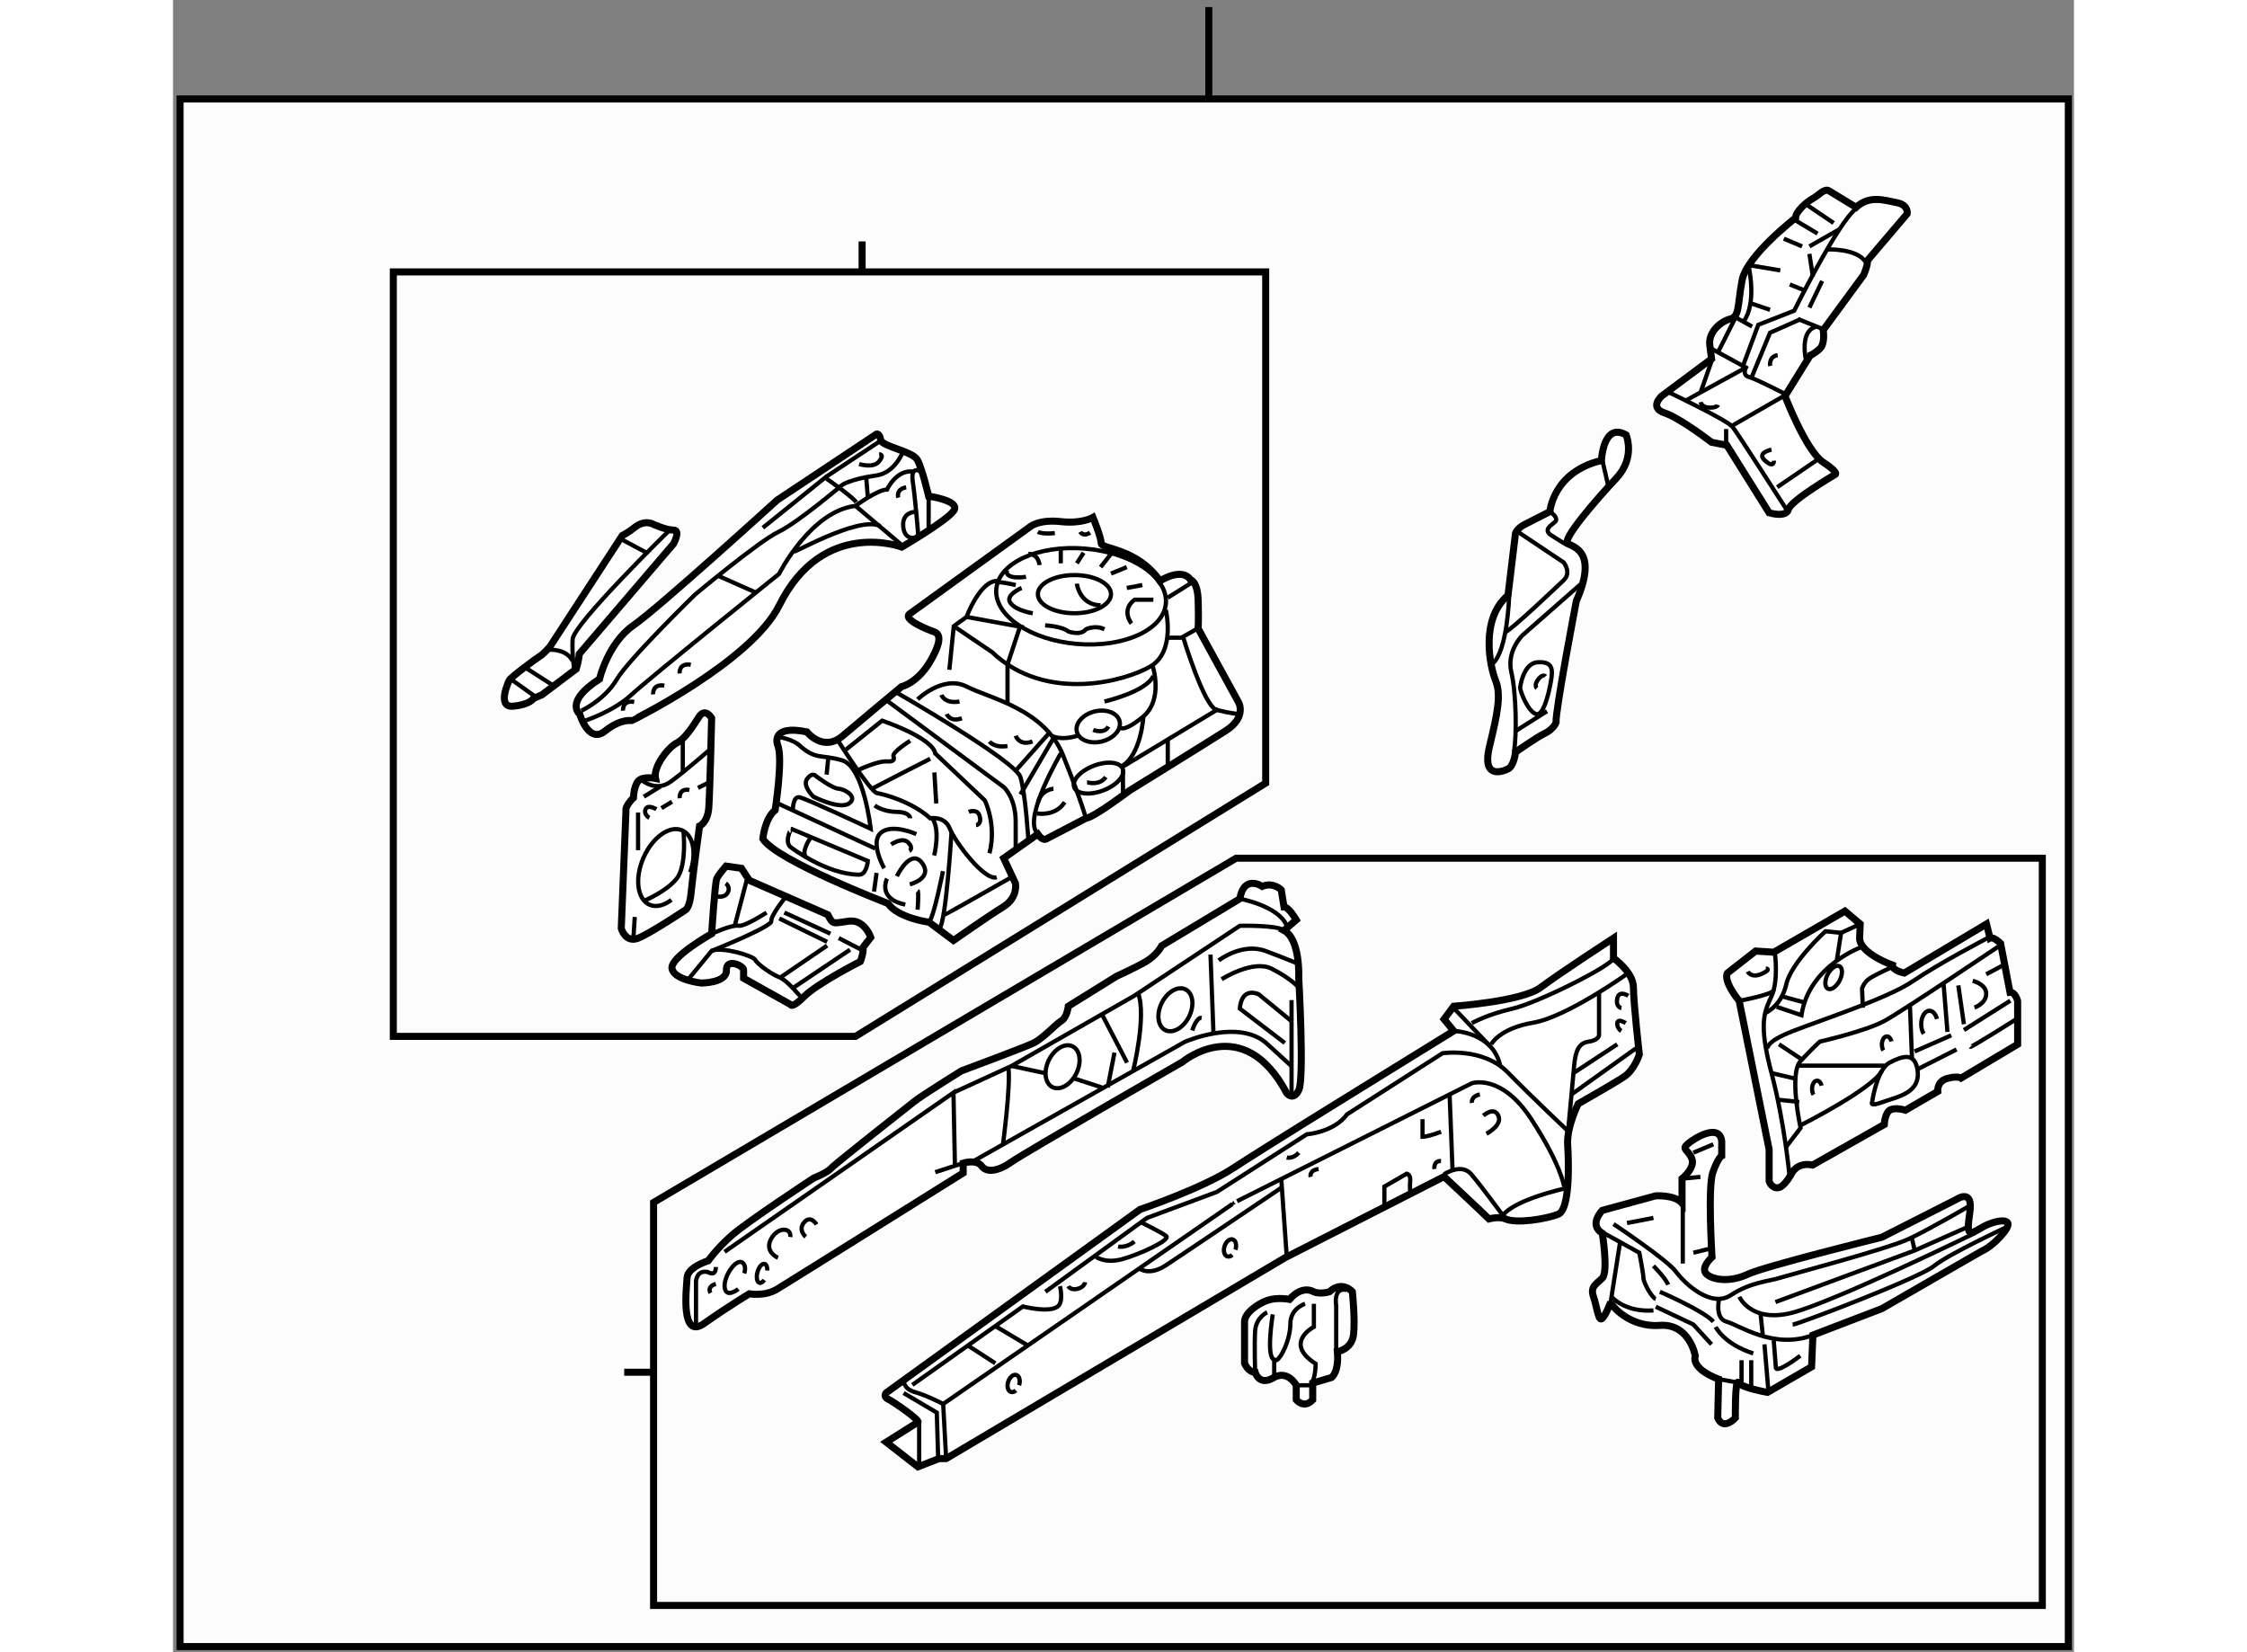 <?xml version="1.0" encoding="utf-8"?>
<!-- Generator: Adobe Illustrator 15.1.0, SVG Export Plug-In . SVG Version: 6.00 Build 0)  -->
<!DOCTYPE svg PUBLIC "-//W3C//DTD SVG 1.1//EN" "http://www.w3.org/Graphics/SVG/1.1/DTD/svg11.dtd">
<svg version="1.1" xmlns="http://www.w3.org/2000/svg" xmlns:xlink="http://www.w3.org/1999/xlink" x="0px" y="0px" width="244.8px"
	 height="180px" viewBox="20.94 13.75 134.829 117.187" enable-background="new 0 0 244.8 180" xml:space="preserve">
	
<rect x="20.94" y="13.75" width="134.829" height="117.187" fill="#808080" stroke="none"/>
	
<g><rect x="21.44" y="20.769" fill="#FCFCFC" stroke="#000000" stroke-width="0.5" width="133.929" height="109.768"></rect><line fill="#FCFCFC" stroke="#000000" stroke-width="0.5" x1="94.405" y1="14.25" x2="94.405" y2="20.72"></line></g>



	
<g><polygon fill="#FCFCFC" stroke="#000000" stroke-width="0.5" points="36.565,33.037 98.44,33.037 98.44,69.295 69.347,87.258 
			36.565,87.258 		"></polygon><line fill="#FCFCFC" stroke="#000000" stroke-width="0.5" x1="69.815" y1="30.871" x2="69.815" y2="33.037"></line></g><g><path fill="#FFFFFF" stroke="#000000" stroke-width="0.5" d="M72.607,62.454c0,0,1.166-0.25,2.083-1.875s0.542-1.917,0.167-2.042
			s-2.208-0.858-1.667-1.25l8.583-6.208c0,0,0.625-0.5,2.125-0.333s2.292-0.292,2.292-0.292s0.583,1.417,0.583,1.833
			s2.542,0.333,4.167,2.667c0,0,1.542-1,2.167-0.083c0,0,0.5,0.083,0.542,1.458s0,2,0,2l2.875,5.25c0,0,0.583,1.042-0.917,2
			s-6.833,4.25-6.833,4.25s-2.542,1.917-3.083,1.958l-2.792,1.458c0,0-0.25,0.208-0.625-0.333l-2.417,1.708l0.833,1.781
			c0,0,0.208,1.01-0.875,1.677s-3.521,2.375-3.521,2.375l-1.729-1.292c0,0-2.208-0.292-2.917-1.333c0,0-7.917-3.041-8.875-4.583
			c0,0,0.125-1.417,0.875-2.042c0,0,0.583-3.75,0.167-4.625c0,0-0.542-1.458,2.083-0.917c0,0,1.146,1.472,2.542,0.281
			C69.722,64.85,72.607,62.454,72.607,62.454z"></path><ellipse transform="matrix(0.997 0.084 -0.084 0.997 4.968 -6.926)" fill="none" stroke="#000000" stroke-width="0.3" cx="85.335" cy="55.968" rx="6.032" ry="3.391"></ellipse><path fill="none" stroke="#000000" stroke-width="0.3" d="M91.354,57.006c0,0,0.712,2.938-1.069,4s-7.438,2.625-11.25-1
			l-2.719-1.844"></path><path fill="none" stroke="#000000" stroke-width="0.3" d="M76.003,61.256l0.313-3.094l0.906-0.656c0,0,0.971-2.632,2.22-2.55"></path><line fill="none" stroke="#000000" stroke-width="0.3" x1="81.287" y1="58.251" x2="77.222" y2="57.506"></line><polyline fill="none" stroke="#000000" stroke-width="0.3" points="80.128,63.631 80.128,60.877 81.044,58.105 		"></polyline><path fill="none" stroke="#000000" stroke-width="0.3" d="M73.753,63.35c0,0,1.813-1.75,3.469-0.906s5.531,1.594,6.844,4.875
			s1.625,4.469,1.625,4.469"></path><ellipse transform="matrix(-0.971 0.239 -0.239 -0.971 186.212 107.979)" fill="none" stroke="#000000" stroke-width="0.3" cx="86.557" cy="65.283" rx="1.562" ry="1.094"></ellipse><path fill="none" stroke="#000000" stroke-width="0.3" d="M90.407,60.927c0,0,0.83,2.454-0.701,3.688s-1.633,0.668-1.633,0.668"></path><ellipse transform="matrix(0.935 -0.355 0.355 0.935 -18.832 35.209)" fill="none" stroke="#000000" stroke-width="0.3" cx="86.564" cy="68.941" rx="1.844" ry="0.938"></ellipse><path fill="none" stroke="#000000" stroke-width="0.3" d="M86.206,65.521c0,0,0.781,0.32,1.078-0.238"></path><path fill="none" stroke="#000000" stroke-width="0.3" d="M85.769,69.24c0.047,0,0.875,0.266,1.328-0.375"></path><line fill="none" stroke="#000000" stroke-width="0.3" x1="88.319" y1="70.1" x2="88.313" y2="68.411"></line><path fill="none" stroke="#000000" stroke-width="0.3" d="M88.183,68.122c1.43-0.775,1.583-3.558,1.583-3.558"></path><line fill="none" stroke="#000000" stroke-width="0.3" x1="95.081" y1="64.037" x2="88.313" y2="68.122"></line><polyline fill="none" stroke="#000000" stroke-width="0.3" points="91.453,58.98 92.456,58.98 93.519,58.381 		"></polyline><path fill="none" stroke="#000000" stroke-width="0.3" d="M92.597,58.98c0,0,1.474,4.898,2.37,5.126s1.537,0.29,1.537,0.29"></path><path fill="none" stroke="#000000" stroke-width="0.3" d="M87.003,63.506c0,0,2.969-0.682,3.469-1.817"></path><path fill="none" stroke="#000000" stroke-width="0.3" d="M83.265,65.936c0,0,0.584,0.371,1.832,0"></path><path fill="none" stroke="#000000" stroke-width="0.3" d="M72.169,62.818c0,0,8.51,4.875,8.875,6.047s0.566,4.516,0.566,4.516"></path><line fill="none" stroke="#000000" stroke-width="0.3" x1="83.093" y1="65.728" x2="80.707" y2="68.411"></line><line fill="none" stroke="#000000" stroke-width="0.3" x1="83.389" y1="66.101" x2="81.044" y2="70.1"></line><path fill="none" stroke="#000000" stroke-width="0.3" d="M83.905,67.193c0,0-2.662,4.531-1.688,5.625"></path><path fill="none" stroke="#000000" stroke-width="0.3" d="M83.389,69.693c0,0-0.859,0.055-1.095,0.952"></path><path fill="none" stroke="#000000" stroke-width="0.3" d="M82.217,71.443c0,0,1.304,0.251,1.964-0.798"></path><path fill="none" stroke="#000000" stroke-width="0.3" d="M78.847,66.343c0,0,0.344,0.476,1.281,0.319"></path><path fill="none" stroke="#000000" stroke-width="0.3" d="M80.707,65.936c0,0,0.243,0.748,1.193,0.407"></path><path fill="none" stroke="#000000" stroke-width="0.3" d="M75.815,64.396c0,0,0.243,0.609,1.075,0.297"></path><path fill="none" stroke="#000000" stroke-width="0.3" d="M75.44,63.037c0,0,0.219,0.656,1.281,0.469"></path><path fill="none" stroke="#000000" stroke-width="0.3" d="M71.581,63.447l8.288,6.137c0,0,0.838,0.734,0.838,2.453
			c0,1.001,0.001,1.897,0.001,1.897"></path><path fill="none" stroke="#000000" stroke-width="0.3" d="M68.568,67l2.669-2.135c0,0,3.578,1.203,3.766,2.328l3.516,3.328
			c0,0,0.859,1.719,0.328,3.75"></path><path fill="none" stroke="#000000" stroke-width="0.3" d="M70.534,69.693c0.063-0.063,4.109-2.125,4.109-2.125"></path><path fill="none" stroke="#000000" stroke-width="0.3" d="M68.144,66.343c0,0,2.281,3.601,2.734,3.663s2.484,0.609,3.766,1.781
			c0,0,1.031-0.188,1.391,0.734s2.438,3.719,3.328,3.453"></path><path fill="none" stroke="#000000" stroke-width="0.3" d="M75.675,78.631c0.047,0,4.688-2.639,4.688-2.639"></path><path fill="none" stroke="#000000" stroke-width="0.3" d="M76.155,72.783c0,0-0.387,6.395-0.855,6.816"></path><path fill="none" stroke="#000000" stroke-width="0.3" d="M75.55,75.537c0,0-0.625,3.156-0.953,3.547"></path><path fill="none" stroke="#000000" stroke-width="0.3" d="M73.198,76.475c0,0,1.617-0.406,0.914-1.453
			c-0.827-1.231-1.828,0.875-1.828,0.875"></path><path fill="none" stroke="#000000" stroke-width="0.3" d="M71.378,75.334c0,0-1.031-1.828-0.234-2.516s2.516,0.094,2.516,0.094"></path><path fill="none" stroke="#000000" stroke-width="0.3" d="M74.925,74.428c0,0,0.469-1.828-0.141-2.641"></path><path fill="none" stroke="#000000" stroke-width="0.3" d="M71.878,73.646c0,0,0.781-0.563,1.203-0.141s0.078,0.594,0.078,0.594"></path><path fill="none" stroke="#000000" stroke-width="0.3" d="M70.706,70.881c0,0,0.558,0.438,1.544,0.453s0.971,0.453,0.971,0.453"></path><line fill="none" stroke="#000000" stroke-width="0.3" x1="75.073" y1="70.74" x2="74.94" y2="68.537"></line><path fill="none" stroke="#000000" stroke-width="0.3" d="M77.378,71.334c0,0,0.641-0.266,0.781,0.328s-0.266,0.609-0.266,0.609"></path><path fill="none" stroke="#000000" stroke-width="0.3" d="M71.581,76.068c0,0-0.723,1.437,1.297,1.844"></path><path fill="none" stroke="#000000" stroke-width="0.3" d="M73.753,76.928c0.094,0.063,0,1.344,0,1.344"></path><line fill="none" stroke="#000000" stroke-width="0.3" x1="70.841" y1="75.662" x2="70.659" y2="76.99"></line><path fill="none" stroke="#000000" stroke-width="0.3" d="M64.784,73.865c0,0,2.538,1.922,4.828,1.922
			c0.531,0,0.609-0.969,0.609-0.969l-5.438-2.283C64.784,72.535,64.244,73.495,64.784,73.865z"></path><path fill="none" stroke="#000000" stroke-width="0.3" d="M66.128,73.209c0,0-0.691,1.021-0.268,1.354"></path><line fill="none" stroke="#000000" stroke-width="0.3" x1="63.847" y1="70.74" x2="70.75" y2="73.935"></line><path fill="none" stroke="#000000" stroke-width="0.3" d="M64.909,71.167c0,0-0.016-0.974,0.484-0.865s5.031,2.232,5.031,2.232
			s-0.484-4.404-2.031-4.857s-1.859,0.024-3.141-1.16"></path><path fill="none" stroke="#000000" stroke-width="0.3" d="M63.925,66.021c0,0,0.914,0.161,1.379,0.542"></path><line fill="none" stroke="#000000" stroke-width="0.3" x1="67.298" y1="68.691" x2="67.425" y2="67.396"></line><path fill="none" stroke="#000000" stroke-width="0.3" d="M73.222,66.293c0,0-1.297,0.807-1.188,1.104
			c0,0,0.234,0.406-0.453,0.359s-2.078,0.628-2.078,0.628"></path><path fill="none" stroke="#000000" stroke-width="0.3" d="M66.55,68.803c0,0,1.125,0.859,1.594,0.891s1.406,0.594,0.734,1.047
			s-2.516-0.484-2.516-0.484s-0.827-0.781-0.437-1.281S66.55,68.803,66.55,68.803z"></path><line fill="none" stroke="#000000" stroke-width="0.3" x1="91.494" y1="66.202" x2="91.494" y2="67.996"></line><line fill="none" stroke="#000000" stroke-width="0.3" x1="91.494" y1="56.141" x2="93.19" y2="55.079"></line><ellipse fill="none" stroke="#000000" stroke-width="0.3" cx="84.874" cy="55.892" rx="2.594" ry="1.354"></ellipse><line fill="none" stroke="#000000" stroke-width="0.3" x1="85.045" y1="53.704" x2="85.524" y2="52.954"></line><line fill="none" stroke="#000000" stroke-width="0.3" x1="86.732" y1="53.975" x2="87.467" y2="53.037"></line><line fill="none" stroke="#000000" stroke-width="0.3" x1="87.467" y1="54.433" x2="88.586" y2="53.975"></line><line fill="none" stroke="#000000" stroke-width="0.3" x1="88.586" y1="55.454" x2="89.69" y2="55.246"></line><path fill="none" stroke="#000000" stroke-width="0.3" d="M90.472,56.287h-1.333c-0.989,0.75-0.219,1.688-0.219,1.688"></path><path fill="none" stroke="#000000" stroke-width="0.3" d="M82.795,58.105c0,0,1.187,0.057,1.646,0.432c0,0,0.875,0.333,1.25-0.156
			c0,0,0.667-0.323,1.313,0"></path><path fill="none" stroke="#000000" stroke-width="0.3" d="M81.128,55.454c0,0-1.208,0.5-0.792,1.063s1.583,0.729,1.583,0.729"></path><path fill="none" stroke="#000000" stroke-width="0.3" d="M79.441,55.079c0-0.123,1.27,0.167,1.27,0.167"></path><path fill="none" stroke="#000000" stroke-width="0.3" d="M81.44,54.662c0,0-1.5,0.25-1.364-0.458"></path><path fill="none" stroke="#000000" stroke-width="0.3" d="M82.399,53.829c0,0-0.055-0.792-0.788-0.792"></path><line fill="none" stroke="#000000" stroke-width="0.3" x1="83.905" y1="53.704" x2="83.905" y2="52.585"></line><path fill="none" stroke="#000000" stroke-width="0.3" d="M85.045,55.147c0,0,0.188,1.516,1.688,1.536"></path><path fill="none" stroke="#000000" stroke-width="0.3" d="M82.28,51.475c0,0,0.328,0.188,1.203,0.083"></path><path fill="none" stroke="#000000" stroke-width="0.3" d="M85.284,51.475c0,0,0.198,0.375,0.698,0.058"></path></g>



	
<g><path fill="#FFFFFF" stroke="#000000" stroke-width="0.5" d="M63.94,56.683c3.104-6.24,8.688-4.131,8.688-4.131
			s3.188-1.859,3.688-2.578s-1.781-1.031-1.781-1.031s-0.469-2-0.813-2.594s-2.531-0.938-2.594-1.406s-0.287-0.406-0.287-0.406
			l-7.057,4.688c0,0-8.375,7.625-10.188,8.88s-2.406,3.807-2.406,3.807c-2.531,1.625-1.406,2.484-1.406,2.484
			s0.625,2.136,1.781,1.216s1.906-0.748,1.906-0.748S61.94,60.704,63.94,56.683z"></path><path fill="none" stroke="#000000" stroke-width="0.3" d="M50.159,64.865c0,0,2-0.641,3.281-1.828s10.484-8.583,10.484-8.583
			s2.234-4.449,5.422-4.824c0,0,1.563-1.156,2.234-1.156c0,0,0.641-1.406,1.828-1.281"></path><path fill="none" stroke="#000000" stroke-width="0.3" d="M49.909,64.157c0,0,1.656-0.776,2.5-2.213s5.563-6.028,5.563-6.028
			s4.531-3.784,5.906-4.44s4.5-3.313,4.5-3.313s0.541-0.425,2.438-0.688c1.354-0.188,1.913-1.722,1.913-1.722"></path><polyline fill="none" stroke="#000000" stroke-width="0.3" points="62.774,51.183 67.274,47.558 71.024,45.079 		"></polyline><path fill="none" stroke="#000000" stroke-width="0.3" d="M67.294,47.704c0,0,1.834,1.271,2.104,1.667"></path><line fill="none" stroke="#000000" stroke-width="0.3" x1="69.347" y1="49.631" x2="72.728" y2="52.493"></line><path fill="none" stroke="#000000" stroke-width="0.3" d="M65.128,52.787c-0.76,0.541,4.434-2.513,5.962-1.725"></path><line fill="none" stroke="#000000" stroke-width="0.3" x1="59.597" y1="54.587" x2="62.28" y2="55.779"></line><line fill="none" stroke="#000000" stroke-width="0.3" x1="70.105" y1="47.591" x2="70.221" y2="49.047"></line><path fill="none" stroke="#000000" stroke-width="0.3" d="M72.378,49.047c0,0-0.188-0.612,0.563-0.728"></path><path fill="none" stroke="#000000" stroke-width="0.3" d="M69.607,46.662c0,0,1,0.333,1.417-0.188s0-0.5,0-0.5"></path><path fill="none" stroke="#000000" stroke-width="0.3" d="M73.961,47.186c0,0-0.729-0.461-0.552,0.727s0.385,3.748,0.385,3.748"></path><line fill="none" stroke="#000000" stroke-width="0.3" x1="74.534" y1="48.943" x2="74.534" y2="51.183"></line><path fill="none" stroke="#000000" stroke-width="0.3" d="M73.544,50.063c0,0-0.883,0.002-0.816,0.999s0.816,0.83,0.816,0.83"></path><path fill="none" stroke="#000000" stroke-width="0.3" d="M52.857,64.157c0,0-0.083-0.766,0.792-0.62"></path><path fill="none" stroke="#000000" stroke-width="0.3" d="M54.995,62.999c0,0-0.083-0.766,0.792-0.62"></path><path fill="none" stroke="#000000" stroke-width="0.3" d="M56.87,61.519c0,0-0.083-0.766,0.792-0.62"></path></g>



	
<g><path fill="#FFFFFF" stroke="#000000" stroke-width="0.5" d="M44.784,62.006c0,0-0.938,1.945,0.281,1.832s1.438-0.55,1.438-0.55
			l0.594-0.251l2.438-1.837c0,0,0.187-0.569,0.218-1.069l6.688-7.813c0,0,0.531-0.969,0-0.969s-1.447-0.418-1.447-0.418
			s-0.59-0.362-1.344,0.252C53.252,51.506,52.8,51.74,52.8,51.74l-5.141,7.897c0,0-0.469,0.524-0.688,0.649
			S44.877,61.792,44.784,62.006z"></path><line fill="none" stroke="#000000" stroke-width="0.3" x1="52.753" y1="52.006" x2="54.503" y2="52.943"></line><path fill="none" stroke="#000000" stroke-width="0.3" d="M56.081,51.428c0,0-6.734,6.578-6.797,7.656s0.109,2.116,0.109,2.116"></path><path fill="none" stroke="#000000" stroke-width="0.3" d="M47.644,59.834c0,0,1.191-0.078,1.627,0.781"></path><line fill="none" stroke="#000000" stroke-width="0.3" x1="45.972" y1="61.131" x2="47.894" y2="62.361"></line><line fill="none" stroke="#000000" stroke-width="0.3" x1="44.956" y1="61.959" x2="46.597" y2="63.131"></line></g>



	
<g><path fill="#FFFFFF" stroke="#000000" stroke-width="0.5" d="M53.065,71.275L52.732,79.6c0,0,0.292,1.063,1.208,0.688
			s3.372-2.016,3.372-2.016s0.284-0.188,0.378-1.234s0.594-4.7,0.594-4.7s0.578-0.238,0.656-1.3s0.203-6.359,0.203-6.359
			s-0.453-0.766-0.891-0.094s-0.984,1.563-1.578,1.859s-1.688,1.672-1.516,2.516c0,0-0.922-0.188-1.234,0.203
			s-0.328,1.172-0.328,1.172S52.987,70.903,53.065,71.275z"></path><line fill="none" stroke="#000000" stroke-width="0.3" x1="53.925" y1="71.381" x2="53.925" y2="74.053"></line><path fill="none" stroke="#000000" stroke-width="0.3" d="M54.722,71.756c0,0-0.422-0.234-0.266-0.609s0.766,0,0.766,0"></path><line fill="none" stroke="#000000" stroke-width="0.3" x1="55.581" y1="71.068" x2="56.331" y2="70.615"></line><path fill="none" stroke="#000000" stroke-width="0.3" d="M56.878,70.365c0,0-0.094-0.717,0.688-0.585"></path><line fill="none" stroke="#000000" stroke-width="0.3" x1="58.175" y1="69.631" x2="59.018" y2="69.211"></line><line fill="none" stroke="#000000" stroke-width="0.3" x1="54.331" y1="70.256" x2="55.519" y2="69.526"></line><path fill="none" stroke="#000000" stroke-width="0.3" d="M54.19,69.084c0,0,0.984,0.863,2.016,0.127s2.812-2.299,2.812-2.299"></path><line fill="none" stroke="#000000" stroke-width="0.3" x1="57.097" y1="66.293" x2="57.097" y2="68.584"></line><path fill="none" stroke="#000000" stroke-width="0.3" d="M57.621,75.618c0.461-1.335,0.233-2.621-0.572-2.974
			c-0.876-0.383-2.104,0.486-2.742,1.944c-0.638,1.457-0.445,2.949,0.432,3.333c0.464,0.203,1.026,0.055,1.547-0.345"></path><path fill="none" stroke="#000000" stroke-width="0.3" d="M57.144,72.717c0,0,0.25,2.414-0.469,3.336s-2.318,1.587-2.318,1.587"></path><line fill="none" stroke="#000000" stroke-width="0.3" x1="53.69" y1="78.787" x2="53.597" y2="80.24"></line></g>



	
<g><path fill="#FFFFFF" stroke="#000000" stroke-width="0.5" d="M118.597,50.037c0,0,0.219-2.813,3.656-3.625
			c0,0,0.125-2.75,1.75-1.813c0,0,0.688,1.594-0.688,3.063s-3.938,4.406-3.438,4.656s2.094,0.656,0.594,4.063
			c0,0-1.5,7.844-1.438,8.625c0,0-0.188,0.469-0.781,0.75s-2.094,1.344-2.094,1.344s-0.094,0.969-0.531,1.188
			s-1.875,0.719-1.313-1.594s0.844-3.656,0.438-4.656s-1.125-4.375,0.875-6.063l0.531-4.406c0,0,0.125-0.375,0.719-0.656
			L118.597,50.037z"></path><line fill="none" stroke="#000000" stroke-width="0.3" x1="122.347" y1="46.521" x2="122.722" y2="48.146"></line><path fill="none" stroke="#000000" stroke-width="0.3" d="M118.706,50.115c0,0,0.531,0.391,0.266,0.641s-0.891,0.563-0.266,0.969
			s1.094,0.672,1.094,0.672"></path><path fill="none" stroke="#000000" stroke-width="0.3" d="M116.331,51.475l3.25,2.172c0,0,0.563,0.719,0,1.25
			s-3.703,3.531-4.172,3.703"></path><path fill="none" stroke="#000000" stroke-width="0.3" d="M115.706,56.037c0,0-0.109,3.906-1.188,4.797"></path><path fill="none" stroke="#000000" stroke-width="0.3" d="M120.769,55.193l-4.109,3.609c0,0-1.156,1.109-0.797,2.625
			s0.386,4.569,0.188,5.609"></path><line fill="none" stroke="#000000" stroke-width="0.3" x1="118.394" y1="64.193" x2="116.166" y2="65.599"></line><path fill="none" stroke="#000000" stroke-width="0.3" d="M116.487,62.506c0,0,0.203-1.703,1.219-1.781s1.078,0.438,1.016,1
			s-0.498,2.875-1.108,2.672S116.459,62.678,116.487,62.506z"></path><path fill="none" stroke="#000000" stroke-width="0.3" d="M117.675,62.563c0,0-0.25-0.217,0.125-0.667
			c0.313-0.375,0.481-0.172,0.481-0.172"></path></g>



	
<g><path fill="#FFFFFF" stroke="#000000" stroke-width="0.5" d="M59.144,79.975c0,0-2.953,1.656-2.813,2.469s2.078,1.031,2.078,1.031
			s1.813,0,1.781-0.906s1.219-0.313,1.219-0.031s0,0.594,0,0.594l3.344,1.875c0,0,0.064,0.313,0.97-0.594s3.968-2.469,3.968-2.469
			s0.25-0.625,0.188-1l0.547-0.703c0,0-0.422-1.297-1.547-1.156s-1.115,0.297-1.495-0.453l-5.567-2.439l-0.563-0.857l-1.094-0.156
			c0,0-0.531,0.609-0.656,0.89S59.144,79.975,59.144,79.975z"></path><path fill="none" stroke="#000000" stroke-width="0.3" d="M63.034,78.475c0,0-1.563,1.026-2,0.935s-1.891,0.565-1.891,0.565"></path><line fill="none" stroke="#000000" stroke-width="0.3" x1="61.628" y1="76.191" x2="60.753" y2="79.514"></line><path fill="none" stroke="#000000" stroke-width="0.3" d="M64.425,77.335c0,0-1.115,1.358-1.05,1.749s-4.232,2.109-4.232,2.109
			l-1.705,2.075"></path><path fill="none" stroke="#000000" stroke-width="0.3" d="M65.503,84.49c-0.047-0.016-1-1.219-1.547-1.422
			s-1.563-0.922-1.719-1.234s-2.422-0.953-3.094-0.641"></path><line fill="none" stroke="#000000" stroke-width="0.3" x1="63.94" y1="78.896" x2="67.331" y2="80.553"></line><line fill="none" stroke="#000000" stroke-width="0.3" x1="64.3" y1="78.475" x2="67.565" y2="79.975"></line><line fill="none" stroke="#000000" stroke-width="0.3" x1="68.159" y1="80.287" x2="69.753" y2="81.11"></line><line fill="none" stroke="#000000" stroke-width="0.3" x1="67.331" y1="80.818" x2="64.002" y2="83.089"></line><line fill="none" stroke="#000000" stroke-width="0.3" x1="68.956" y1="81.11" x2="64.972" y2="83.787"></line><path fill="none" stroke="#000000" stroke-width="0.3" d="M59.456,77.311c0,0,0.563,0.18,0.813-0.227s-0.125-0.682-0.125-0.682"></path></g>



	
<g><path fill="#FFFFFF" stroke="#000000" stroke-width="0.5" d="M130.065,39.204l-3.542,2.64c0,0-0.916,0.818,0.209,1.193
			s3.333,2.083,3.333,2.083l1.083,0.208l3,4.792c0,0,1.208,0.375,1.375-0.25s3.292-2.458,3.292-2.458s0.376-0.083-0.833-0.875
			s-2.709-4.693-2.709-4.693l1.792-2.89c0,0,0.251-0.083,0.667-0.458s0.25-1.333,0.25-1.333l2.875-3.917c0,0,0.334-0.792,0.25-1
			l2.833-3.333c0,0,0.125-0.625-0.75-0.792s-1.917-0.542-2.875,0.333c0,0-1.584-0.959-1.917-1.167s-0.75,0.334-1.146,0.542
			s-1.229,0.917-1.229,1.375c0,0-3.457,2.667-3.791,4.417s-0.168,2.583-0.834,2.75s-1.583,0.917-1.458,1.875
			S130.065,39.204,130.065,39.204z"></path><path fill="none" stroke="#000000" stroke-width="0.3" d="M127.081,41.6c0,0,4.094,1.953,4.469,2.422s3.844,5.891,3.844,5.891"></path><line fill="none" stroke="#000000" stroke-width="0.3" x1="134.722" y1="48.303" x2="137.581" y2="46.35"></line><path fill="none" stroke="#000000" stroke-width="0.3" d="M134.315,45.646c0,0-1.109,0.203-0.453,0.781s0.625,0,0.625,0"></path><line fill="none" stroke="#000000" stroke-width="0.3" x1="131.581" y1="43.912" x2="135.175" y2="41.844"></line><path fill="none" stroke="#000000" stroke-width="0.3" d="M130.097,38.506l2.406,1.313c0,0-0.297,0.531,0.219,0.672
			s2.626,1.235,2.626,1.235"></path><line fill="none" stroke="#000000" stroke-width="0.3" x1="128.23" y1="42.16" x2="132.503" y2="39.818"></line><line fill="none" stroke="#000000" stroke-width="0.3" x1="130.097" y1="39.271" x2="129.286" y2="41.582"></line><path fill="none" stroke="#000000" stroke-width="0.3" d="M129.286,42.271c0,0,0.076,0.375,0.623,0.391s0.609-0.195,0.609-0.195"></path><path fill="none" stroke="#000000" stroke-width="0.3" d="M134.222,39.709c0,0-0.125-0.672,0.531-0.766"></path><polyline fill="none" stroke="#000000" stroke-width="0.3" points="132.94,40.427 134.212,37.35 136.394,36.381 		"></polyline><line fill="none" stroke="#000000" stroke-width="0.3" x1="137.909" y1="37.068" x2="136.19" y2="36.381"></line><path fill="none" stroke="#000000" stroke-width="0.3" d="M132.331,39.6l1.047-2.813l2.547-1c0,0,3.141-6.328,4.391-7.234"></path><line fill="none" stroke="#000000" stroke-width="0.3" x1="137.003" y1="31.225" x2="139.142" y2="30.005"></line><line fill="none" stroke="#000000" stroke-width="0.3" x1="137.003" y1="31.756" x2="137.253" y2="33.381"></line><path fill="none" stroke="#000000" stroke-width="0.3" d="M136.769,39.326c0,0-0.52-2.145,0.756-2.412"></path><line fill="none" stroke="#000000" stroke-width="0.3" x1="134.212" y1="35.725" x2="132.831" y2="35.256"></line><path fill="none" stroke="#000000" stroke-width="0.3" d="M132.722,32.771c0,0,0.547,2.5-0.367,3.75"></path><polyline fill="none" stroke="#000000" stroke-width="0.3" points="130.519,38.736 131.769,36.256 132.94,36.914 		"></polyline><line fill="none" stroke="#000000" stroke-width="0.3" x1="134.94" y1="32.928" x2="132.784" y2="32.568"></line><line fill="none" stroke="#000000" stroke-width="0.3" x1="136.487" y1="31.225" x2="135.19" y2="30.678"></line><line fill="none" stroke="#000000" stroke-width="0.3" x1="137.581" y1="30.318" x2="135.987" y2="29.365"></line><line fill="none" stroke="#000000" stroke-width="0.3" x1="138.722" y1="29.568" x2="136.784" y2="28.256"></line><path fill="none" stroke="#000000" stroke-width="0.3" d="M138.259,31.441c0,0,2.119-0.092,2.729,0.893"></path><line fill="none" stroke="#000000" stroke-width="0.3" x1="137.909" y1="33.678" x2="137.003" y2="35.568"></line><line fill="none" stroke="#000000" stroke-width="0.3" x1="135.612" y1="33.928" x2="136.664" y2="34.344"></line><line fill="none" stroke="#000000" stroke-width="0.3" x1="131.097" y1="44.178" x2="131.097" y2="45.319"></line></g>



	
<g><polygon fill="#FCFCFC" stroke="#000000" stroke-width="0.5" points="55.024,99.037 55.024,127.621 153.524,127.621 
			153.524,74.621 96.342,74.621 		"></polygon><line fill="#FCFCFC" stroke="#000000" stroke-width="0.5" x1="52.94" y1="111.079" x2="55.024" y2="111.079"></line></g><g><path fill="#FFFFFF" stroke="#000000" stroke-width="0.5" d="M132.023,84.739l2.125,10.548v2.25c0,0,0.166,0.501,0.625,0.459
			s0.959-1,0.959-1s0.375-0.851,1.5-0.613l5.083-2.877c0,0,0.041-0.885,0.458-1.052s1.042,0.041,1.042,0.041l2.292-1.333
			c0,0-0.084-0.709,0.666-0.917s0.991-0.03,0.991-0.03l4.009-2.396v-3.079c0,0-0.166-0.637-0.541-0.607l-0.667-3.47
			c0,0-0.5-0.5-0.75-0.375l-0.25-1l-5.833,3.479c0,0-0.876-0.187-0.834-0.562c0,0-2.333-0.833-2.333-1.917l0.042-1l-1.084-0.917
			l-5.041,2.917l-1.292-0.083l-2,1.562C131.19,82.766,130.814,83.233,132.023,84.739z"></path><path fill="none" stroke="#000000" stroke-width="0.3" d="M134.565,81.443c0,0,0.25,1.875-0.25,2.969s-0.938,1.895,0,5.447
			s1.285,7.363,1.285,7.363"></path><path fill="none" stroke="#000000" stroke-width="0.3" d="M132.091,84.725c0,0,2.308-0.434,2.376-0.743"></path><path fill="none" stroke="#000000" stroke-width="0.3" d="M132.628,82.662c0,0,0.25,0.5,1,0.156s0.281-0.375,0.281-0.375"></path><path fill="none" stroke="#000000" stroke-width="0.3" d="M133.865,85.604c0,0,1.138-0.457,1.497-2.035s2.781-3.766,2.781-3.766
			l1.109,0.109l-0.297,1.906"></path><line fill="none" stroke="#000000" stroke-width="0.3" x1="140.472" y1="79.35" x2="139.253" y2="79.912"></line><line fill="none" stroke="#000000" stroke-width="0.3" x1="135.05" y1="84.419" x2="136.657" y2="84.854"></line><path fill="none" stroke="#000000" stroke-width="0.3" d="M134.683,85.162l1.758,0.594c0.531-3.563,4.354-4.871,4.354-4.871"></path><ellipse transform="matrix(-0.889 -0.457 0.457 -0.889 224.046 220.268)" fill="none" stroke="#000000" stroke-width="0.3" cx="138.662" cy="83.038" rx="0.477" ry="0.898"></ellipse><path fill="none" stroke="#000000" stroke-width="0.3" d="M140.795,85.225l-0.058-1.359c0,0,0.125-0.454,0.563-0.735
			s1.547-0.781,1.547-0.781"></path><path fill="none" stroke="#000000" stroke-width="0.3" d="M134.054,88.185c0,0-0.35-0.479,1.8-1.313s6.743-2.33,8.524-3.551
			s5.25-3.033,5.25-3.033"></path><line fill="none" stroke="#000000" stroke-width="0.3" x1="134.847" y1="87.818" x2="136.384" y2="88.839"></line><line fill="none" stroke="#000000" stroke-width="0.3" x1="134.315" y1="89.859" x2="136.003" y2="90.256"></line><line fill="none" stroke="#000000" stroke-width="0.3" x1="134.847" y1="91.756" x2="136.284" y2="91.912"></line><path fill="none" stroke="#000000" stroke-width="0.3" d="M135.344,95.109l1.034-1.354c0,0-0.844-3.844,0-4.75
			s1.361-1.375,1.361-1.375s3.264-0.74,4.607-1.479s8.063-5.267,8.063-5.267"></path><path fill="none" stroke="#000000" stroke-width="0.3" d="M144.649,89.517c-0.226-1.125-1.042-0.875-1.958-0.396
			s-1.237,2.792-1.237,2.792s-0.242,0.375,0.758,0S145.004,91.288,144.649,89.517z"></path><line fill="none" stroke="#000000" stroke-width="0.3" x1="147.441" y1="88.185" x2="144.662" y2="89.594"></line><line fill="none" stroke="#000000" stroke-width="0.3" x1="147.066" y1="87.183" x2="144.462" y2="88.328"></line><line fill="none" stroke="#000000" stroke-width="0.3" x1="144.133" y1="85.043" x2="144.28" y2="88.839"></line><line fill="none" stroke="#000000" stroke-width="0.3" x1="136.284" y1="89.333" x2="142.337" y2="89.333"></line><path fill="none" stroke="#000000" stroke-width="0.3" d="M136.342,93.582c0,0,5.108-2.565,5.802-3.878"></path><path fill="none" stroke="#000000" stroke-width="0.3" d="M137.299,91.393c-0.066-0.105-0.107-0.252-0.107-0.415
			c0-0.32,0.158-0.58,0.354-0.58c0.146,0,0.271,0.146,0.325,0.354"></path><path fill="none" stroke="#000000" stroke-width="0.3" d="M142.251,88.253c-0.066-0.105-0.107-0.252-0.107-0.415
			c0-0.32,0.158-0.58,0.354-0.58c0.146,0,0.271,0.146,0.325,0.354"></path><path fill="none" stroke="#000000" stroke-width="0.3" d="M145.111,87.075c-0.109-0.174-0.177-0.414-0.177-0.683
			c0-0.526,0.26-0.953,0.583-0.953c0.24,0,0.446,0.239,0.534,0.583"></path><line fill="none" stroke="#000000" stroke-width="0.3" x1="146.795" y1="86.941" x2="146.516" y2="83.483"></line><line fill="none" stroke="#000000" stroke-width="0.3" x1="147.962" y1="86.392" x2="147.566" y2="83.641"></line><path fill="none" stroke="#000000" stroke-width="0.3" d="M148.587,83.32c0,0,0.958,0.219,0.958,0.916s-0.833,0.976-0.833,0.976"></path><line fill="none" stroke="#000000" stroke-width="0.3" x1="149.545" y1="82.85" x2="150.754" y2="82.209"></line><line fill="none" stroke="#000000" stroke-width="0.3" x1="147.962" y1="86.808" x2="151.254" y2="84.725"></line><path fill="none" stroke="#000000" stroke-width="0.3" d="M148.42,87.997c0.063,0.061,3.354-2.022,3.354-2.022"></path></g><g><path fill="#FFFFFF" stroke="#000000" stroke-width="0.5" d="M96.94,107.495v2.948c0,0,0.25,0.636,0.75,0.636
			c0,0,0.271,1,1.292,0.396s1.625,0.528,1.625,0.528v1.034c0,0,0.542,0.667,1.167,0v-1.188c0,0,0.833-0.249,1.333-0.396
			c0,0,0.542-0.355,0.417-1.834c0,0,1.021-0.146,1.146-1.208s-0.083-3.041-0.083-3.041s-0.708-0.833-1.625,0
			c0,0-0.667,0.209-1.125,0c0,0-0.771-0.521-1.708,0.541c0,0-0.854-0.167-1.542,0.063S96.94,106.87,96.94,107.495z"></path><path fill="none" stroke="#000000" stroke-width="0.3" d="M98.94,106.975c0,0-0.5,3.062,0.104,3.208v1.146"></path><path fill="none" stroke="#000000" stroke-width="0.3" d="M101.232,106.225c0,0-1.042,0.313-1.042,1.417s-0.667,2.52-1.042,2.604"></path><path fill="none" stroke="#000000" stroke-width="0.3" d="M101.857,106.225v1.636c0,0-2.188,1.135,0.125,2.614
			c0,0,0,1.063-0.313,1.375"></path><line fill="none" stroke="#000000" stroke-width="0.3" x1="100.69" y1="112.003" x2="101.67" y2="112.003"></line><path fill="none" stroke="#000000" stroke-width="0.3" d="M103.44,109.511v-3.141c0,0-0.25-1.354,0.75-1.125"></path><path fill="none" stroke="#000000" stroke-width="0.3" d="M98.545,106.829c0,0-0.792,0.354-0.854,1.313s0,2.938,0,2.938"></path></g>



	
<g><path fill="#FFFFFF" stroke="#000000" stroke-width="0.5" d="M73.774,114.621l-2.25,1.416l2.25,1.75l1.5-0.583h0.5l24.042-14.25
			l11.275-5.75c0,0,2.766,2.583,3.183,3c0,0,0.713-0.198,1.167,0c0.812,0.354,2.917,0,3.75-0.333s0.75-3.667,0.667-4.917
			s0.75-2.917,0.75-2.917s2.5-1.416,3.25-1.916s1.083-1.584,1.083-1.584s-0.417-3.666-0.417-4.75s-1.416-2.083-1.416-2.083v-1.417
			c0,0-3.834,2.5-5.167,3.5s-6.167,1.334-6.167,1.334l-0.683,0.916l0.683,0.834l-7.417,4.583c0,0-6.083,3.75-8.25,5.167
			s-6.583,2.916-6.583,2.916l-18,13c0,0-0.25,0.271,0.146,0.458S73.959,114.505,73.774,114.621z"></path><path fill="none" stroke="#000000" stroke-width="0.3" d="M111.09,97.038c0,0,1.226-0.833,1.934,0s2.208,2.875,2.208,2.875"></path><line fill="none" stroke="#000000" stroke-width="0.3" x1="111.484" y1="91.374" x2="111.69" y2="96.668"></line><path fill="none" stroke="#000000" stroke-width="0.3" d="M106.857,99.329v-1.416l1.583-0.917c0,0,0.292,0.042,0.25,0.5
			s0.004,0.794,0.004,0.794"></path><line fill="none" stroke="#000000" stroke-width="0.3" x1="99.545" y1="97.373" x2="99.933" y2="102.895"></line><path fill="none" stroke="#000000" stroke-width="0.3" d="M89.475,103.717c0,0,0.675,0.571,1.883-0.221s8.188-5.5,8.188-5.5"></path><path fill="none" stroke="#000000" stroke-width="0.3" d="M82.815,105.371l3.409-2.477l3.799-2.761l4.958-1.844l6.375-4.086
			c0,0,1.938-0.145,2.854-1.416l6.771-4.334c0,0,2.875-0.438,4.646,1.375s4.303,4.192,4.303,4.192"></path><path fill="none" stroke="#000000" stroke-width="0.3" d="M86.409,102.895c0,0,0.625,0.486,1.813,0.174s3.531-1.375,3.156-1.656
			s-1.781-0.968-1.781-0.968"></path><path fill="none" stroke="#000000" stroke-width="0.3" d="M83.847,104.975c0,0,0.281,1.094-0.156,1.438
			c-0.614,0.482-2.469,0-2.469,0l-7.844,5.563"></path><line fill="none" stroke="#000000" stroke-width="0.3" x1="81.569" y1="109.182" x2="79.26" y2="107.803"></line><line fill="none" stroke="#000000" stroke-width="0.3" x1="79.26" y1="110.443" x2="77.316" y2="109.182"></line><path fill="none" stroke="#000000" stroke-width="0.3" d="M84.44,104.975c0,0,0.156,0.313,0.656,0.188s0.531-0.469,0.531-0.469"></path><path fill="none" stroke="#000000" stroke-width="0.3" d="M87.972,102.162c0,0,0.563,0.137,1.156-0.354"></path><path fill="none" stroke="#000000" stroke-width="0.3" d="M96.067,102.756c-0.11,0.101-0.239,0.145-0.354,0.107
			c-0.213-0.069-0.298-0.395-0.19-0.727c0.108-0.331,0.368-0.544,0.582-0.475c0.213,0.069,0.298,0.395,0.19,0.727"></path><path fill="none" stroke="#000000" stroke-width="0.3" d="M80.72,112.369c-0.11,0.101-0.239,0.145-0.354,0.107
			c-0.213-0.069-0.298-0.395-0.19-0.727c0.108-0.331,0.368-0.544,0.582-0.475c0.213,0.069,0.298,0.395,0.19,0.727"></path><path fill="none" stroke="#000000" stroke-width="0.3" d="M72.758,111.646c0,0-0.037,0.608,0.807,0.844s2,0.84,2,0.84
			s20.75-14.334,20.667-14.292s16.833-8.458,16.833-8.458s2.084-0.708,4.209,2.542s2.333,4.792,2.333,4.792"></path><line fill="none" stroke="#000000" stroke-width="0.3" x1="75.774" y1="117.204" x2="75.565" y2="113.329"></line><polyline fill="none" stroke="#000000" stroke-width="0.3" points="72.758,112.553 75.112,113.943 75.206,117.1 		"></polyline><line fill="none" stroke="#000000" stroke-width="0.3" x1="73.862" y1="114.678" x2="73.862" y2="117.584"></line><path fill="none" stroke="#000000" stroke-width="0.3" d="M111.773,86.871c0,0,2.81,0.073,3.301,2.484"></path><line fill="none" stroke="#000000" stroke-width="0.3" x1="111.773" y1="85.246" x2="114.365" y2="87.965"></line><path fill="none" stroke="#000000" stroke-width="0.3" d="M109.565,93.131v1.25c0,0,0.375,0,1.313-0.359"></path><path fill="none" stroke="#000000" stroke-width="0.3" d="M110.409,96.668c0,0-0.094-0.6,0.469-0.568"></path><path fill="none" stroke="#000000" stroke-width="0.3" d="M101.628,97.225c0,0-0.125-0.488,0.563-0.557"></path><path fill="none" stroke="#000000" stroke-width="0.3" d="M99.933,95.85c0,0,0.445,0.125,0.851-0.344"></path><path fill="none" stroke="#000000" stroke-width="0.3" d="M113.878,92.881c0,0,0.75-0.688,1.063,0s-0.844,1.281-0.844,1.281"></path><path fill="none" stroke="#000000" stroke-width="0.3" d="M113.069,91.975c0,0-0.098-0.451,0.559-0.601"></path><path fill="none" stroke="#000000" stroke-width="0.3" d="M115.163,100.134c0,0,0.186-1.085,4.685-2.138"></path><path fill="none" stroke="#000000" stroke-width="0.3" d="M114.436,87.818c0,0,0.567-1.125,2.974-1.531s6.747-3.521,6.747-3.521"></path><path fill="none" stroke="#000000" stroke-width="0.3" d="M113.064,86.318c0,0,1.063-0.615,2.876-1.026s7.167-3.108,7.167-3.588"></path><path fill="none" stroke="#000000" stroke-width="0.3" d="M122.083,84.132v3.061c0,0-0.049,0.344-0.736,0.438
			s-0.938,0.637-1.031,1.725s-0.385,4.15-0.385,4.15"></path><line fill="none" stroke="#000000" stroke-width="0.3" x1="123.378" y1="87.818" x2="120.271" y2="89.859"></line><line fill="none" stroke="#000000" stroke-width="0.3" x1="124.69" y1="88.113" x2="120.131" y2="91.374"></line><path fill="none" stroke="#000000" stroke-width="0.3" d="M123.659,86.871c0,0-0.313-0.178-0.281-0.553s0.594,0,0.594,0"></path><path fill="none" stroke="#000000" stroke-width="0.3" d="M123.674,85.246c0,0-0.425-0.053-0.298-0.678s0.78-0.188,0.78-0.188"></path></g>



	
<g><path fill="#FFFFFF" stroke="#000000" stroke-width="0.5" d="M73.524,91.87c0.583-0.459,3.333-2.166,3.333-2.166
			s4.375-1.625,5.083-1.959s1.583-1.333,2-1.583s0.5-1.042,0.5-1.042l3.417-2.125c0,0,1.292-0.583,2.083-1.042
			s1.125-1.125,1.125-1.125l5.542-3.333c0.292-1.75,1.586-0.875,1.586-0.875c0.794-0.333,1.352,0.25,1.352,0.25l0.194,1.208
			c0.34,0,0.868,0.917,0.868,0.917l-0.868,0.75c1.174,0.625,1.045,3.375,1.045,3.375s0.406,7.167,0,7.958s-0.851,0.208-0.851,0.208
			c-3.091-5.833-7.409-2.208-7.409-2.208s-11.167,6.416-12.109,7.082s-1.766,0.793-2.126,0.293s-1.306-0.209-1.306-0.209v0.701
			c0,0-12.333,7.716-13.208,8.245s-1.958,0.325-1.958,0.325s-1.5,0.896-3.208,2.104s-1.25-2.5-1.208-3.25s1.5-1.197,1.5-1.197
			s0.583-0.844,1.667-1.802s5.813-4.063,5.813-4.063s0.958-0.375,1.229-0.688S73.524,91.87,73.524,91.87z"></path><line fill="none" stroke="#000000" stroke-width="0.3" x1="75.003" y1="96.89" x2="76.982" y2="96.245"></line><path fill="none" stroke="#000000" stroke-width="0.3" d="M77.794,96.059l14.917-8.417c0,0,3.896-1.709,5.875,0.188l1.688,1.542"></path><line fill="none" stroke="#000000" stroke-width="0.3" x1="100.274" y1="84.684" x2="100.274" y2="91.392"></line><path fill="none" stroke="#000000" stroke-width="0.3" d="M99.794,87.726l-3.188-2.438c0,0,0.042-1.542,1.333-1.021l2.333,1.917"></path><ellipse transform="matrix(-0.896 -0.443 0.443 -0.896 136.693 202.576)" fill="none" stroke="#000000" stroke-width="0.3" cx="92.021" cy="85.313" rx="1.084" ry="1.614"></ellipse><ellipse transform="matrix(-0.896 -0.443 0.443 -0.896 119.733 206.696)" fill="none" stroke="#000000" stroke-width="0.3" cx="84.022" cy="89.355" rx="1.084" ry="1.614"></ellipse><path fill="none" stroke="#000000" stroke-width="0.3" d="M63.09,103.865c0.01-0.244-0.059-0.434-0.189-0.469
			c-0.179-0.049-0.406,0.213-0.507,0.583s-0.037,0.71,0.142,0.759c0.108,0.029,0.233-0.053,0.337-0.203"></path><path fill="none" stroke="#000000" stroke-width="0.3" d="M63.847,102.959c0,0-0.969-0.406-0.5-1.313s1.469-0.844,1.375-0.156"></path><path fill="none" stroke="#000000" stroke-width="0.3" d="M65.815,101.475c0,0-0.578-0.484-0.109-1.031s0.875,0.156,0.875,0.156"></path><path fill="none" stroke="#000000" stroke-width="0.3" d="M61.034,105.178c0,0-0.875,0.703-0.969-0.125s0.984-2.355,1.391-1.594
			c0.125,0.234,0,0.608,0,0.608"></path><path fill="none" stroke="#000000" stroke-width="0.3" d="M58.034,107.771v-3.156c0,0,0.047-0.813,0.844-0.641
			c0,0,0.563,0.375,0.563-0.359"></path><path fill="none" stroke="#000000" stroke-width="0.3" d="M59.44,104.818c0,0-0.656,0.15-0.375,0.638"></path><polyline fill="none" stroke="#000000" stroke-width="0.3" points="60.06,102.538 76.294,91.246 76.399,96.476 		"></polyline><path fill="none" stroke="#000000" stroke-width="0.3" d="M76.294,91.246l4.12-1.891l8.713-4.984l7.479-4.958
			c0,0,2.705-0.059,3.132,0.333"></path><path fill="none" stroke="#000000" stroke-width="0.3" d="M96.607,77.496c0,0,2.755,0.501,3.326,1.914"></path><line fill="none" stroke="#000000" stroke-width="0.3" x1="94.524" y1="81.455" x2="94.732" y2="86.935"></line><path fill="none" stroke="#000000" stroke-width="0.3" d="M89.034,89.717c0,0,0.968-3.885,0.36-5.522"></path><line fill="none" stroke="#000000" stroke-width="0.3" x1="88.607" y1="89.121" x2="86.825" y2="85.688"></line><line fill="none" stroke="#000000" stroke-width="0.3" x1="87.716" y1="88.407" x2="87.232" y2="90.881"></line><line fill="none" stroke="#000000" stroke-width="0.3" x1="86.825" y1="90.881" x2="84.758" y2="90.213"></line><line fill="none" stroke="#000000" stroke-width="0.3" x1="82.822" y1="89.875" x2="80.415" y2="89.355"></line><path fill="none" stroke="#000000" stroke-width="0.3" d="M79.804,94.925c0,0,0.556-4.13,0.388-5.467"></path><path fill="none" stroke="#000000" stroke-width="0.3" d="M93.228,86.839c0,0,0.296-0.95,0.671-0.896"></path><path fill="none" stroke="#000000" stroke-width="0.3" d="M95.315,83.205c0,0,2.209-1.417,3.542-0.75s1.927,1.333,1.927,1.333"></path><path fill="none" stroke="#000000" stroke-width="0.3" d="M95.107,81.871c0,0,1.666-1.292,3.333-0.667s2.313,0.907,2.313,0.907"></path></g>



	
<g><path fill="#FFFFFF" stroke="#000000" stroke-width="0.5" d="M122.909,106.1c0.031,0.25,1.344,1.813,3.469,1.656
			s2.531,2.156,2.531,2.156c-0.281,1,1.656,1.656,1.656,1.656l-0.063,2.75c0.406,0.938,1.25,0,1.25,0s-0.031-2.875,0.219-2.5
			s2.063,0.688,2.063,0.688l3.125-1.813l0.094-2.25l4.891-1.875l7.047-4.063c0,0,0.813-0.313,1.656-1.406s-0.688-0.813-1.563-0.313
			s-1.188,0.813-0.906-1s-0.938-0.969-0.938-0.969l-5.297,2.688c0,0-8.328,2.063-9.516,2.625s-2.406,0.438-2.906,0
			s0.375-1.219,0.375-1.219s-0.313-4.969,0.063-6.022s0.625-1.165,0.625-1.165v-1.031c-0.156-1.313-1.938-0.219-2.406,0.188
			s0,0.375,0.281,1.031s-0.688,1.438-0.688,1.438v1.734c-0.531-0.609-1.875-0.516-1.875-0.516l-3.781,1.031c0,0-1,1,0,1.625
			c0,0,0.438,2.729,0,3.177s-0.875,0.604-0.625,1.323s0.344,1.813,0.625,1.531S122.909,106.1,122.909,106.1z"></path><path fill="none" stroke="#000000" stroke-width="0.3" d="M123.112,100.568c0,0,3.797,2.531,4.422,3.375s2.484,2.594,3.891,1.672
			s2.661-0.975,3.422-1.214s7.719-2.073,9.219-2.781s4.208-2.291,4.208-2.291"></path><line fill="none" stroke="#000000" stroke-width="0.3" x1="128.023" y1="103.37" x2="128.023" y2="99.329"></line><line fill="none" stroke="#000000" stroke-width="0.3" x1="123.565" y1="101.922" x2="122.909" y2="106.1"></line><path fill="none" stroke="#000000" stroke-width="0.3" d="M122.411,101.204l2.529,1.398c0,0,0.292,1.496,0.292,1.799
			s0.584,1.396,0.875,1.475"></path><path fill="none" stroke="#000000" stroke-width="0.3" d="M126.398,105.371c0,0,3.167,1.374,3.792,2.124"></path><path fill="none" stroke="#000000" stroke-width="0.3" d="M130.357,107.87c0,0,0.582,1.208,2.666,1.875"></path><path fill="none" stroke="#000000" stroke-width="0.3" d="M125.94,103.54c0,0,0.876,0.871,1.042,1.33"></path><line fill="none" stroke="#000000" stroke-width="0.3" x1="124.065" y1="100.495" x2="125.94" y2="100.134"></line><line fill="none" stroke="#000000" stroke-width="0.3" x1="128.773" y1="102.603" x2="130.062" y2="102.283"></line><line fill="none" stroke="#000000" stroke-width="0.3" x1="129.273" y1="97.223" x2="127.972" y2="97.35"></line><line fill="none" stroke="#000000" stroke-width="0.3" x1="130.19" y1="94.912" x2="128.773" y2="95.506"></line><polyline fill="none" stroke="#000000" stroke-width="0.3" points="126.107,106.434 128.773,107.693 130.062,109.1 		"></polyline><path fill="none" stroke="#000000" stroke-width="0.3" d="M122.968,105.729c0,0,0.941,1.121,2.973,0.965"></path><line fill="none" stroke="#000000" stroke-width="0.3" x1="133.815" y1="109.1" x2="134.102" y2="112.467"></line><line fill="none" stroke="#000000" stroke-width="0.3" x1="132.878" y1="110.225" x2="132.878" y2="112.1"></line><line fill="none" stroke="#000000" stroke-width="0.3" x1="132.19" y1="110.225" x2="132.19" y2="111.85"></line><path fill="none" stroke="#000000" stroke-width="0.3" d="M134.472,108.808l0.156,1.976c0,0,0.016,0.41,1.727-0.871"></path><path fill="none" stroke="#000000" stroke-width="0.3" d="M130.601,105.875c0,0-0.334,1.391,0.534,1.62s3.354,2.008,6.118,0.948"></path><line fill="none" stroke="#000000" stroke-width="0.3" x1="133.534" y1="106.881" x2="133.705" y2="108.519"></line><path fill="none" stroke="#000000" stroke-width="0.3" d="M132.034,105.729c0,0,0.816,1.84,3.658,1.152s13.061-5.677,13.061-5.677
			"></path><polyline fill="none" stroke="#000000" stroke-width="0.3" points="134.597,106.1 144.472,102.443 148.273,100.756 		"></polyline><line fill="none" stroke="#000000" stroke-width="0.3" x1="144.264" y1="101.524" x2="144.472" y2="102.443"></line><path fill="none" stroke="#000000" stroke-width="0.3" d="M135.815,107.699c0.438-0.037,9-3.313,10.031-4.159
			s5.209-2.784,5.209-2.784"></path><line fill="none" stroke="#000000" stroke-width="0.3" x1="130.565" y1="111.568" x2="131.972" y2="111.818"></line></g>


</svg>